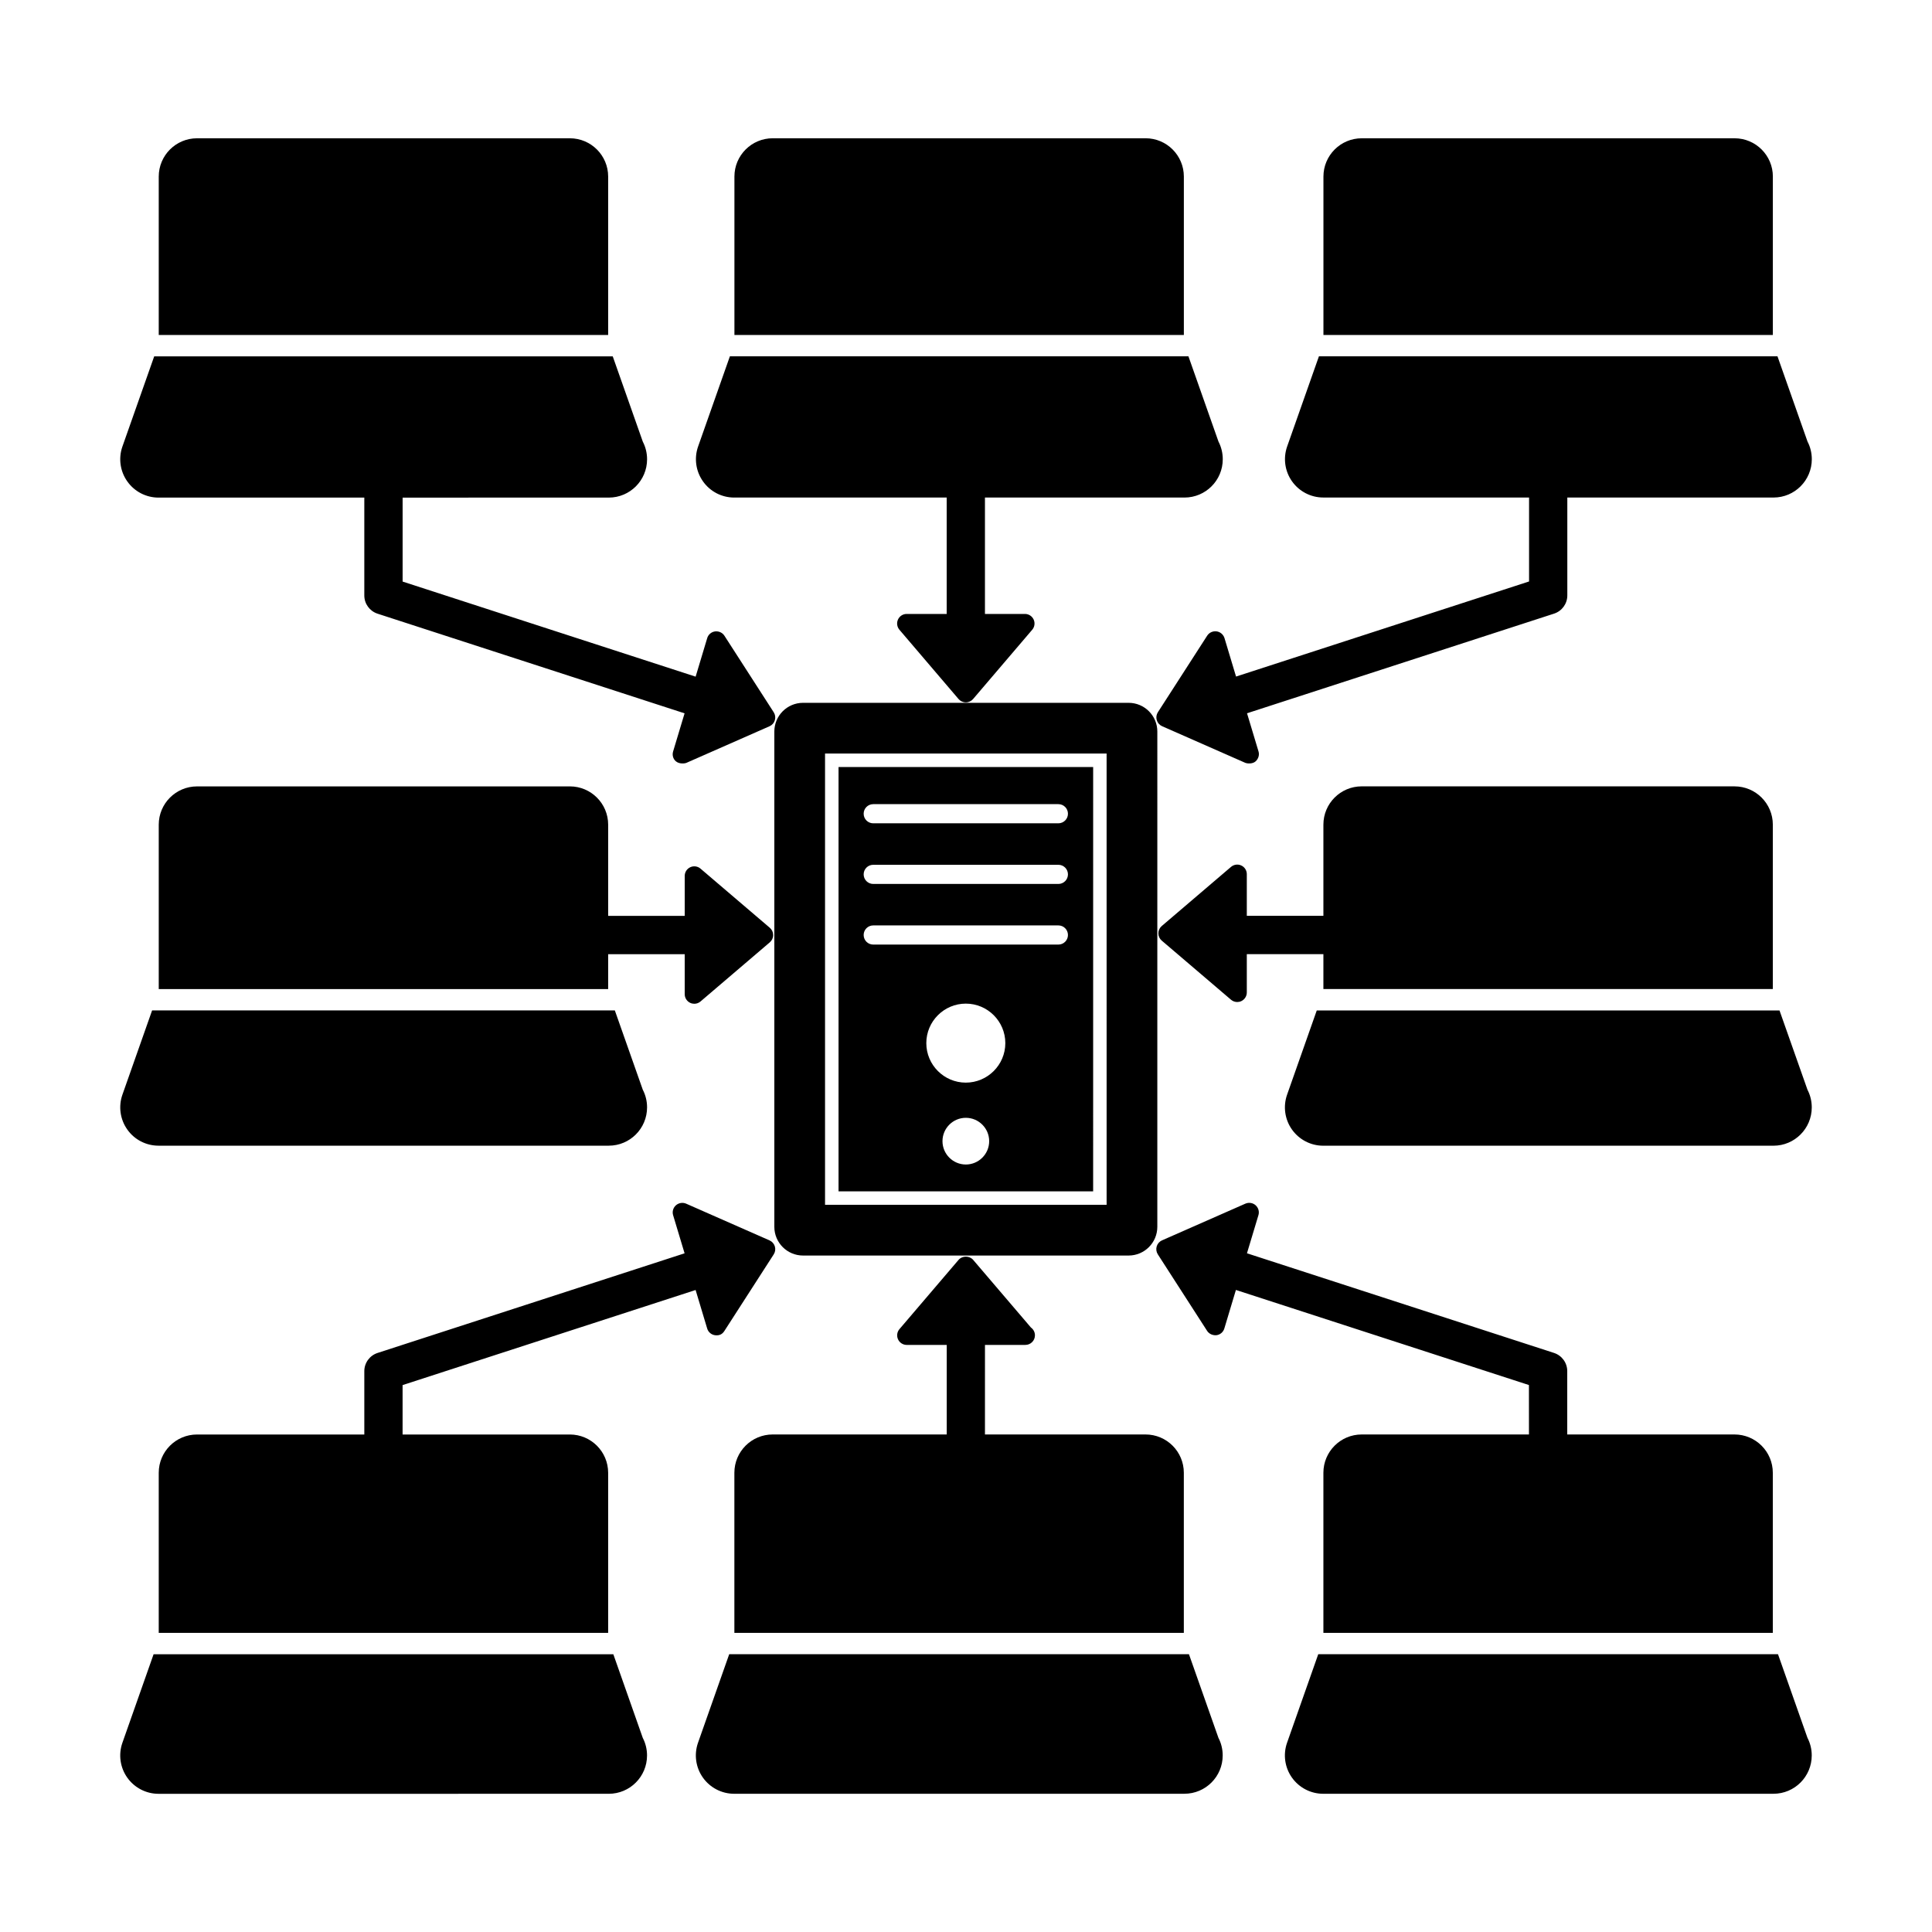 <?xml version="1.0" encoding="UTF-8"?>
<!-- Uploaded to: ICON Repo, www.svgrepo.com, Generator: ICON Repo Mixer Tools -->
<svg fill="#000000" width="800px" height="800px" version="1.1" viewBox="144 144 512 512" xmlns="http://www.w3.org/2000/svg">
 <path d="m457.73 232.77h-119.1v-41.977c0-5.606 4.543-10.152 10.152-10.152h98.801c5.606 0 10.152 4.543 10.152 10.152v41.977zm-119.16 43.086h56.312v30.844h-10.602c-0.992 0-1.891 0.574-2.301 1.477-0.414 0.898-0.266 1.953 0.371 2.707l15.672 18.363c0.484 0.562 1.188 0.891 1.93 0.891 0.746 0 1.445-0.328 1.93-0.891l15.672-18.363c0.641-0.75 0.785-1.809 0.371-2.707-0.414-0.902-1.316-1.477-2.301-1.477h-10.602v-30.844h52.77c0.035 0 0.066-0.004 0.102 0 5.606 0 10.152-4.543 10.152-10.152 0-1.684-0.406-3.269-1.133-4.672l-7.965-22.605h-121.52l-8.422 23.895c-1.094 3.109-0.613 6.551 1.289 9.238 1.891 2.699 4.981 4.297 8.273 4.297zm95.121 183.86h-67.469v-112.45h67.477l-0.004 112.45zm-27.547-13.297c0-3.41-2.777-6.188-6.188-6.188-3.41 0-6.188 2.777-6.188 6.188 0 3.41 2.777 6.188 6.188 6.188 3.41 0 6.188-2.773 6.188-6.188zm4.277-25.98c0-5.773-4.695-10.469-10.469-10.469-5.773 0-10.469 4.695-10.469 10.469s4.695 10.469 10.469 10.469c5.769-0.004 10.469-4.695 10.469-10.469zm16.598-28.656c0-1.402-1.133-2.539-2.539-2.539h-49.062c-1.402 0-2.539 1.133-2.539 2.539 0 1.402 1.133 2.539 2.539 2.539h49.062c1.406 0 2.539-1.137 2.539-2.539zm0-16.066c0-1.402-1.133-2.539-2.539-2.539h-49.062c-1.402 0-2.539 1.133-2.539 2.539 0 1.402 1.133 2.539 2.539 2.539h49.062c1.406 0 2.539-1.137 2.539-2.539zm0-16.07c0-1.402-1.133-2.539-2.539-2.539h-49.062c-1.402 0-2.539 1.133-2.539 2.539 0 1.402 1.133 2.539 2.539 2.539h49.062c1.406-0.008 2.539-1.141 2.539-2.539zm23.684 109.47c0 4.203-3.406 7.613-7.613 7.613h-86.27c-4.207 0-7.613-3.41-7.613-7.613v-131.25c0-4.203 3.406-7.613 7.613-7.613h86.273c4.207 0 7.613 3.41 7.613 7.613zm-13.434-125.43h-74.625v119.6h74.621l-0.004-119.6zm176.56-152.89c0-5.606-4.543-10.152-10.152-10.152h-98.801c-5.606 0-10.152 4.543-10.152 10.152v41.977h119.1v-41.977zm-147.42 120.52c-0.988-0.121-1.953 0.309-2.488 1.137l-13.07 20.293c-0.402 0.625-0.508 1.391-0.297 2.102 0.215 0.715 0.73 1.293 1.406 1.598l22.098 9.73c0.328 0.141 1.828 0.383 2.707-0.422 0.73-0.676 1.039-1.688 0.75-2.629l-3.039-10.102 81.371-26.406c2.09-0.68 3.508-2.625 3.508-4.828v-25.938h54.539c0.035 0 0.066-0.004 0.102 0 5.606 0 10.152-4.543 10.152-10.152 0-1.684-0.406-3.269-1.133-4.672l-7.965-22.605h-121.52l-8.422 23.895c-1.094 3.109-0.613 6.551 1.289 9.238 1.906 2.691 4.992 4.289 8.281 4.289h54.539v22.25l-77.652 25.199-3.066-10.203c-0.301-0.941-1.109-1.637-2.09-1.773zm-117.64 212.83c-5.606 0-10.152 4.543-10.152 10.152v42.426h119.11v-42.426c0-5.606-4.543-10.152-10.152-10.152h-42.551l0.004-23.734h10.602 0.102c1.402 0 2.539-1.133 2.539-2.539 0-0.852-0.422-1.613-1.066-2.07l-15.312-17.93c-0.969-1.129-2.891-1.129-3.859 0l-15.672 18.359c-0.641 0.75-0.785 1.809-0.371 2.707 0.414 0.902 1.316 1.477 2.301 1.477h10.602v23.738h-46.117zm265.05-118.04v-43.562c0-5.606-4.543-10.152-10.152-10.152l-98.801-0.004c-5.606 0-10.152 4.543-10.152 10.152v24.164h-20.297v-11.047c0-0.992-0.574-1.891-1.477-2.301-0.898-0.418-1.961-0.262-2.711 0.379l-18.359 15.672c-0.562 0.48-0.891 1.184-0.891 1.93 0 0.746 0.324 1.445 0.891 1.93l18.359 15.668c0.469 0.402 1.059 0.609 1.648 0.609 0.359 0 0.727-0.074 1.062-0.23 0.902-0.418 1.477-1.316 1.477-2.301v-10.152h20.297v9.246l119.11-0.004zm-308.65-215.31c0-5.606-4.543-10.152-10.152-10.152h-98.797c-5.606 0-10.152 4.543-10.152 10.152v41.977h119.1zm310.02 391.59h-121.84l-8.262 23.453c-1.094 3.109-0.613 6.551 1.289 9.238 1.906 2.691 4.992 4.289 8.281 4.289h119.22c0.035-0.004 0.066-0.004 0.102 0 5.606 0 10.152-4.543 10.152-10.152 0-1.688-0.406-3.269-1.133-4.672zm-281.7-84.539c1.355 0.172 2.035-0.438 2.488-1.137l13.07-20.293c0.402-0.625 0.508-1.391 0.297-2.102-0.215-0.715-0.73-1.293-1.406-1.598l-22.098-9.73c-0.906-0.395-1.961-0.23-2.707 0.422-0.746 0.66-1.039 1.688-0.75 2.629l3.039 10.102-81.367 26.406c-2.09 0.68-3.508 2.625-3.508 4.828v16.781h-44.328c-5.606 0-10.152 4.543-10.152 10.152v42.426h119.1v-42.426c0-5.606-4.543-10.152-10.152-10.152h-44.324v-13.094l77.652-25.199 3.066 10.203c0.281 0.949 1.094 1.645 2.078 1.781zm215.7 26.301h-44.324c-5.606 0-10.152 4.543-10.152 10.152v42.426h119.1v-42.426c0-5.606-4.543-10.152-10.152-10.152h-44.324v-16.781c0-2.203-1.414-4.144-3.508-4.828l-81.371-26.406 3.039-10.102c0.289-0.945-0.012-1.969-0.75-2.629-0.742-0.656-1.793-0.812-2.707-0.422l-22.098 9.73c-0.68 0.301-1.195 0.883-1.406 1.598-0.211 0.711-0.105 1.477 0.297 2.102l13.07 20.293c0.867 1.309 2.367 1.152 2.488 1.137 0.984-0.133 1.793-0.832 2.074-1.785l3.066-10.203 77.652 25.199zm-90.102 58.238h-121.84l-8.262 23.453c-1.094 3.109-0.613 6.551 1.289 9.238 1.906 2.691 4.992 4.289 8.281 4.289l119.22-0.004c0.035-0.004 0.066-0.004 0.102 0 5.606 0 10.152-4.543 10.152-10.152 0-1.688-0.406-3.269-1.133-4.672zm-273.08-306.52h54.539v25.938c0 2.203 1.414 4.144 3.508 4.828l81.367 26.406-3.039 10.102c-0.289 0.945-0.016 2 0.75 2.629 0.977 0.801 2.453 0.527 2.707 0.422l22.098-9.73c0.68-0.301 1.195-0.883 1.406-1.598 0.211-0.711 0.105-1.477-0.297-2.102l-13.07-20.293c-0.535-0.832-1.508-1.254-2.488-1.137-0.984 0.141-1.793 0.832-2.074 1.785l-3.066 10.203-77.652-25.199v-22.25l54.531-0.004c0.031 0 0.066-0.004 0.102 0 5.606 0 10.152-4.543 10.152-10.152 0-1.684-0.406-3.269-1.133-4.672l-7.965-22.605h-121.52l-8.422 23.895c-1.094 3.109-0.613 6.551 1.289 9.238 1.902 2.699 4.988 4.297 8.281 4.297zm429.58 135.91h-122.63l-7.863 22.32c-1.094 3.109-0.613 6.551 1.289 9.238 1.906 2.691 4.992 4.289 8.281 4.289h119.22c0.035-0.004 0.066-0.004 0.102 0 5.606 0 10.152-4.543 10.152-10.152 0-1.688-0.406-3.269-1.133-4.672zm-429.58 35.84h119.22c0.031-0.004 0.066-0.004 0.102 0 5.606 0 10.152-4.543 10.152-10.152 0-1.688-0.406-3.269-1.133-4.672l-7.41-21.023-122.63 0.004-7.863 22.32c-1.094 3.109-0.613 6.551 1.289 9.238 1.898 2.695 4.984 4.285 8.277 4.285zm140.93-37.84c0.336 0.156 0.707 0.23 1.062 0.23 0.594 0 1.18-0.207 1.648-0.609l18.359-15.672c0.562-0.48 0.891-1.184 0.891-1.93s-0.324-1.445-0.891-1.93l-18.359-15.668c-0.75-0.645-1.809-0.797-2.711-0.379-0.902 0.418-1.477 1.316-1.477 2.301v10.594h-20.289v-24.164c0-5.606-4.543-10.152-10.152-10.152l-98.797 0.004c-5.606 0-10.152 4.543-10.152 10.152v43.562h119.1v-9.246h20.289v10.602c0 0.992 0.574 1.887 1.477 2.305zm-20.395 172.62h-121.84l-8.262 23.453c-1.094 3.109-0.613 6.551 1.289 9.238 1.906 2.691 4.992 4.289 8.281 4.289l119.21-0.004c0.031-0.004 0.066-0.004 0.102 0 5.606 0 10.152-4.543 10.152-10.152 0-1.688-0.406-3.269-1.133-4.672z"/>
</svg>